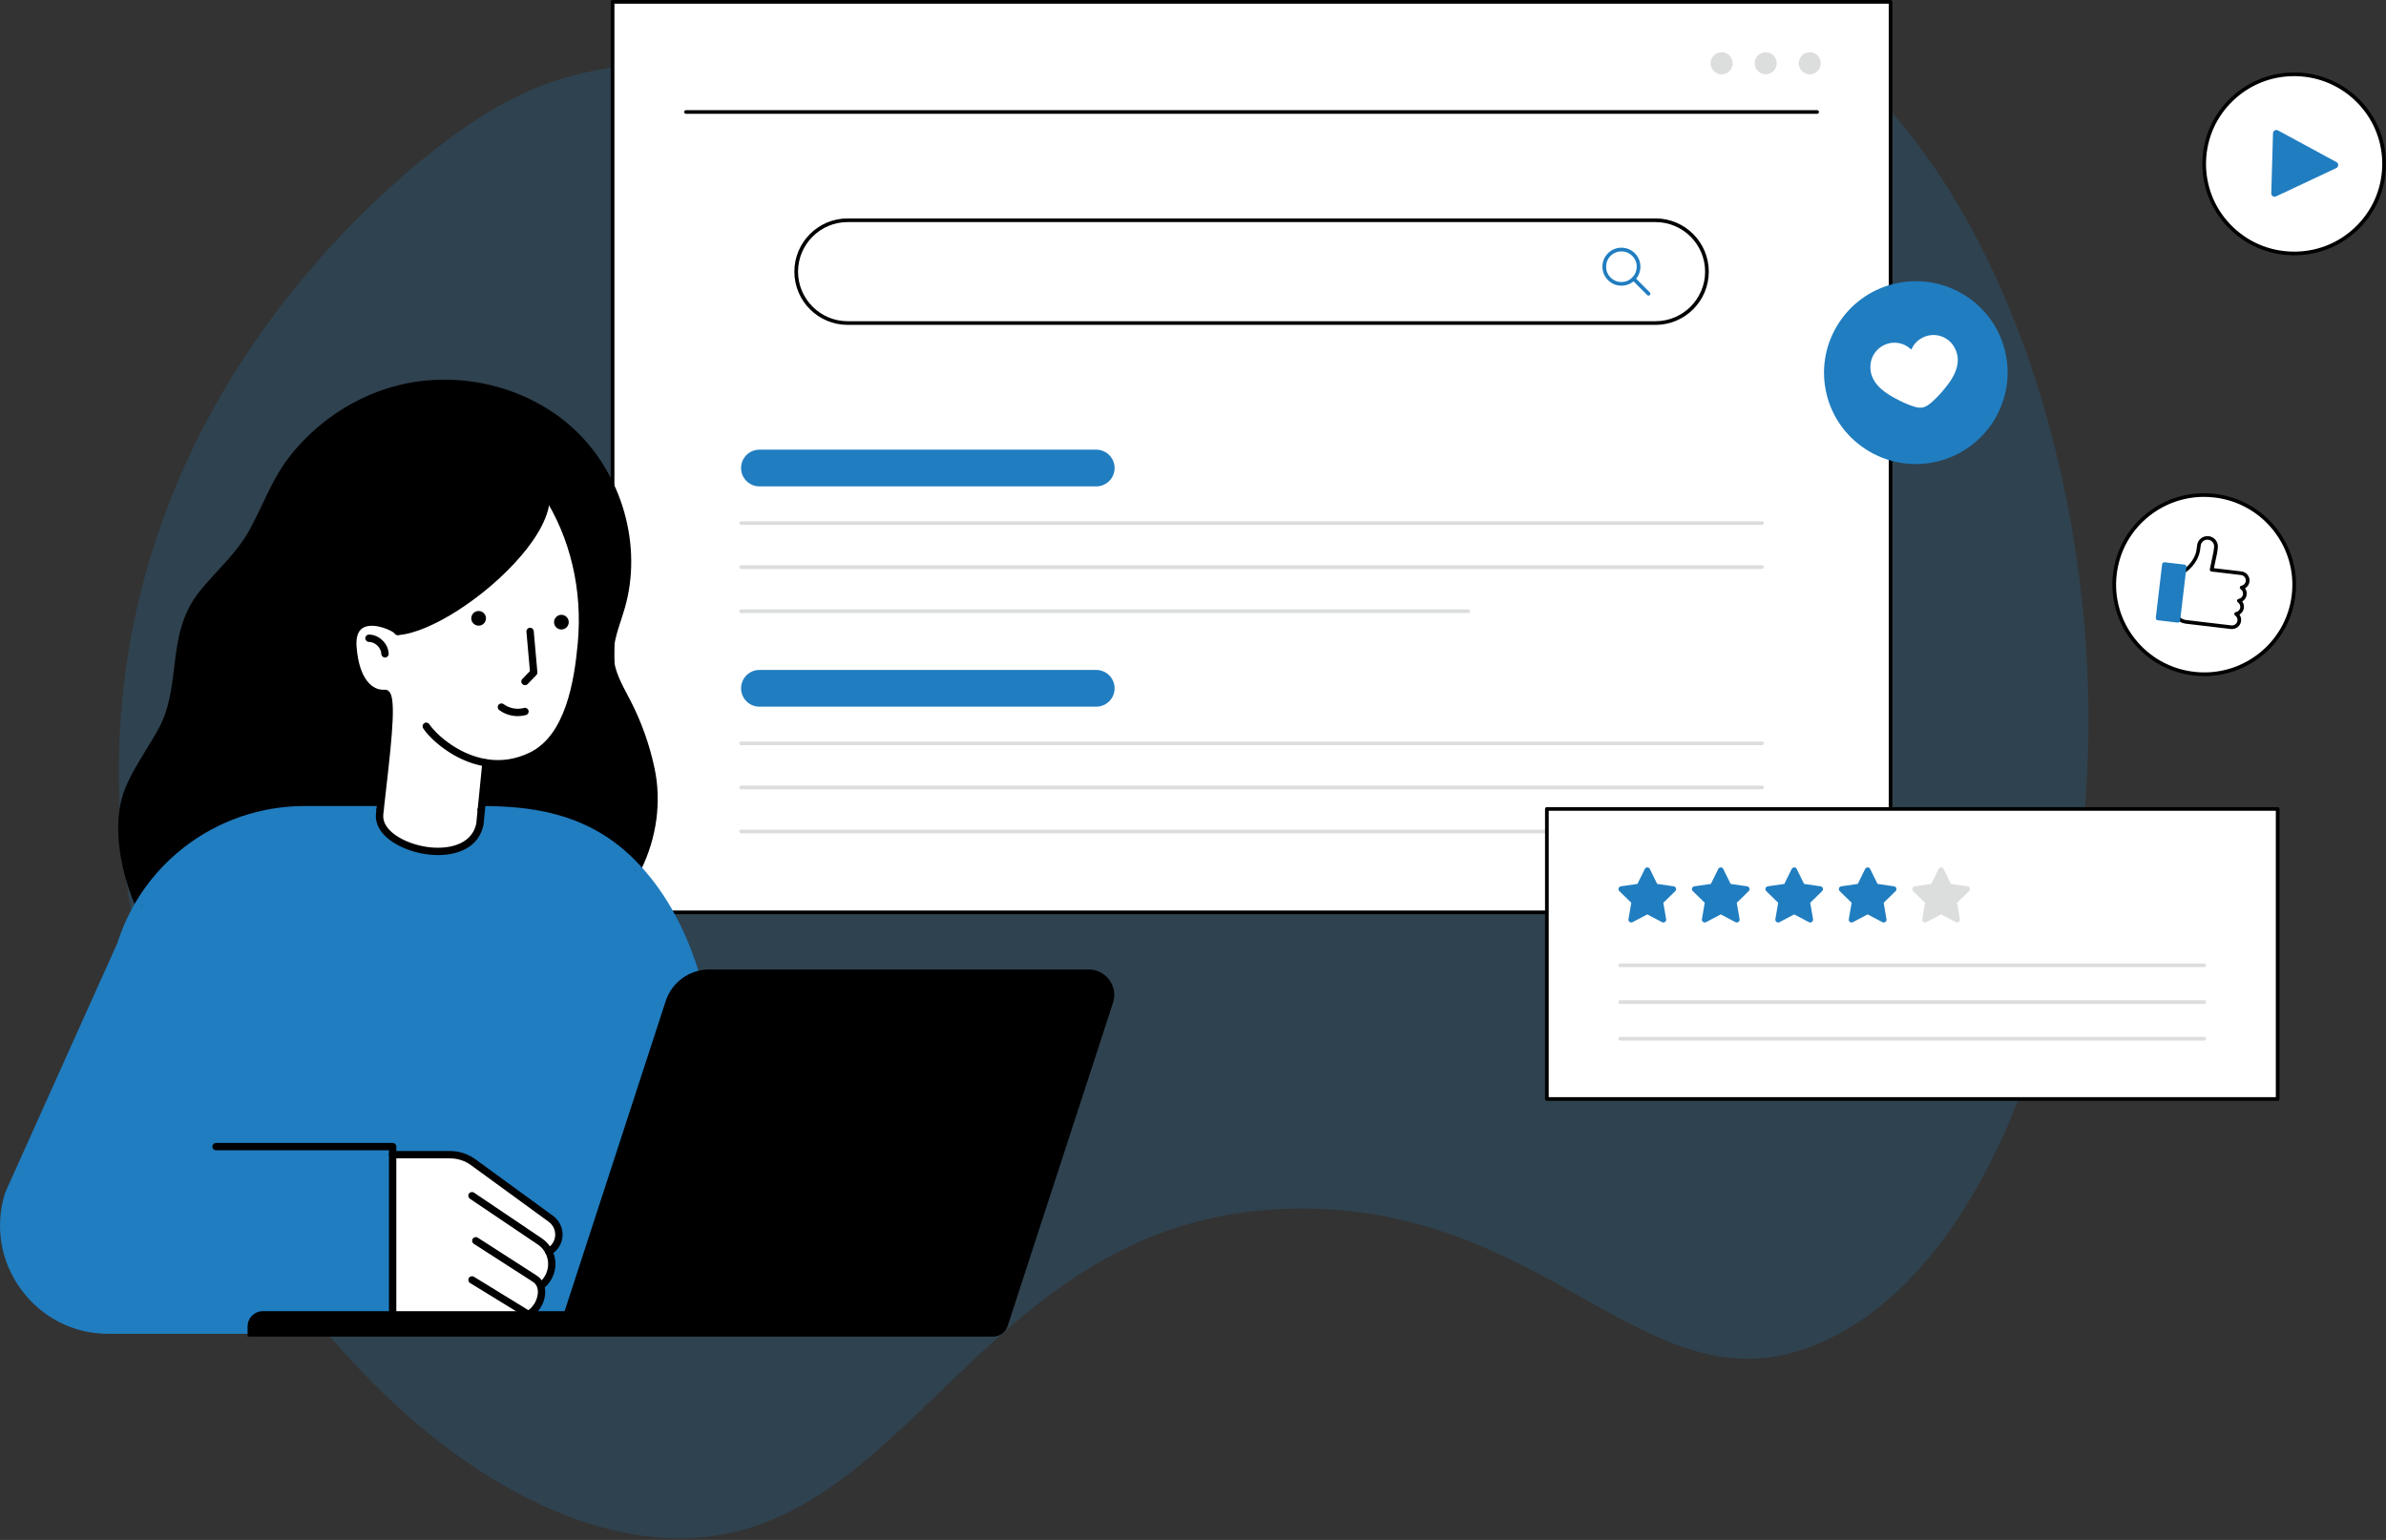 <svg width="996" height="643" viewBox="0 0 996 643" fill="none" xmlns="http://www.w3.org/2000/svg">
<rect x="0" y="0" width="996" height="643" fill="#333333" stroke="none"/>
<g clip-path="url(#clip0_1_323)">
<path opacity="0.2" d="M195.055 52.52C179.526 63.066 44.287 158.555 49.745 332.838C54.604 488.143 168.734 627.03 267.641 641.164C379.302 657.122 403.339 504.316 543.698 504.622C651.757 504.868 690.909 595.573 764.752 558.43C834.456 523.371 865.146 409.609 870.741 331.55C878.299 226.097 846.091 101.452 778.61 35.105C722.748 -19.806 687.138 8.891 418.914 20.297C270.722 26.597 243.711 19.453 195.055 52.504V52.52Z" fill="#207DC0"/>
<path d="M789.188 0.766H255.715V380.943H789.188V0.766Z" fill="white"/>
<path d="M789.188 381.709H255.715C255.285 381.709 254.948 381.372 254.948 380.943V0.766C254.948 0.337 255.285 0 255.715 0H789.188C789.617 0 789.954 0.337 789.954 0.766V380.943C789.954 381.372 789.617 381.709 789.188 381.709ZM256.481 380.176H788.421V1.533H256.481V380.176Z" fill="black"/>
<path d="M758.528 47.522H286.374C285.945 47.522 285.607 47.185 285.607 46.755C285.607 46.326 285.945 45.989 286.374 45.989H758.528C758.957 45.989 759.295 46.326 759.295 46.755C759.295 47.185 758.957 47.522 758.528 47.522Z" fill="black"/>
<path d="M755.462 31.027C758.002 31.027 760.061 28.968 760.061 26.428C760.061 23.889 758.002 21.829 755.462 21.829C752.922 21.829 750.863 23.889 750.863 26.428C750.863 28.968 752.922 31.027 755.462 31.027Z" fill="#DCDDDD"/>
<path d="M737.067 31.027C739.607 31.027 741.666 28.968 741.666 26.428C741.666 23.889 739.607 21.829 737.067 21.829C734.527 21.829 732.468 23.889 732.468 26.428C732.468 28.968 734.527 31.027 737.067 31.027Z" fill="#DCDDDD"/>
<path d="M718.671 31.027C721.211 31.027 723.27 28.968 723.27 26.428C723.27 23.889 721.211 21.829 718.671 21.829C716.131 21.829 714.072 23.889 714.072 26.428C714.072 28.968 716.131 31.027 718.671 31.027Z" fill="#DCDDDD"/>
<path d="M691.078 135.652H353.825C341.561 135.652 331.597 125.688 331.597 113.424C331.597 101.161 341.561 91.196 353.825 91.196H691.078C703.341 91.196 713.306 101.161 713.306 113.424C713.306 125.688 703.341 135.652 691.078 135.652ZM353.825 92.729C342.419 92.729 333.13 102.019 333.13 113.424C333.13 124.83 342.419 134.119 353.825 134.119H691.078C702.483 134.119 711.773 124.83 711.773 113.424C711.773 102.019 702.483 92.729 691.078 92.729H353.825Z" fill="black"/>
<path d="M676.836 119.28C674.798 119.28 672.774 118.514 671.226 116.965C668.129 113.869 668.129 108.841 671.226 105.744C674.322 102.648 679.351 102.648 682.447 105.744C685.544 108.841 685.544 113.869 682.447 116.965C680.899 118.514 678.875 119.28 676.836 119.28ZM676.836 104.962C675.196 104.962 673.556 105.591 672.314 106.833C669.815 109.331 669.815 113.394 672.314 115.877C674.813 118.376 678.875 118.376 681.359 115.877C683.857 113.378 683.857 109.316 681.359 106.833C680.117 105.591 678.477 104.962 676.836 104.962Z" fill="#207DC0"/>
<path d="M688.15 123.419C687.95 123.419 687.751 123.343 687.613 123.189L681.374 116.95C681.067 116.644 681.067 116.168 681.374 115.862C681.681 115.555 682.156 115.555 682.462 115.862L688.702 122.101C689.008 122.407 689.008 122.883 688.702 123.189C688.548 123.343 688.349 123.419 688.165 123.419H688.15Z" fill="#207DC0"/>
<path d="M457.607 203.088H317.018C312.787 203.088 309.354 199.654 309.354 195.423C309.354 191.192 312.787 187.758 317.018 187.758H457.607C461.838 187.758 465.272 191.192 465.272 195.423C465.272 199.654 461.838 203.088 457.607 203.088Z" fill="#207DC0"/>
<path d="M735.534 219.184H309.369C308.939 219.184 308.602 218.847 308.602 218.417C308.602 217.988 308.939 217.651 309.369 217.651H735.534C735.963 217.651 736.3 217.988 736.3 218.417C736.3 218.847 735.963 219.184 735.534 219.184Z" fill="#DCDDDD"/>
<path d="M735.534 237.579H309.369C308.939 237.579 308.602 237.242 308.602 236.813C308.602 236.384 308.939 236.046 309.369 236.046H735.534C735.963 236.046 736.3 236.384 736.3 236.813C736.3 237.242 735.963 237.579 735.534 237.579Z" fill="#DCDDDD"/>
<path d="M612.881 255.975H309.353C308.924 255.975 308.587 255.638 308.587 255.209C308.587 254.779 308.924 254.442 309.353 254.442H612.881C613.31 254.442 613.648 254.779 613.648 255.209C613.648 255.638 613.31 255.975 612.881 255.975Z" fill="#DCDDDD"/>
<path d="M457.607 295.066H317.018C312.787 295.066 309.354 291.632 309.354 287.401C309.354 283.17 312.787 279.736 317.018 279.736H457.607C461.838 279.736 465.272 283.17 465.272 287.401C465.272 291.632 461.838 295.066 457.607 295.066Z" fill="#207DC0"/>
<path d="M735.534 311.162H309.369C308.939 311.162 308.602 310.825 308.602 310.395C308.602 309.966 308.939 309.629 309.369 309.629H735.534C735.963 309.629 736.3 309.966 736.3 310.395C736.3 310.825 735.963 311.162 735.534 311.162Z" fill="#DCDDDD"/>
<path d="M735.534 329.557H309.369C308.939 329.557 308.602 329.22 308.602 328.791C308.602 328.362 308.939 328.025 309.369 328.025H735.534C735.963 328.025 736.3 328.362 736.3 328.791C736.3 329.22 735.963 329.557 735.534 329.557Z" fill="#DCDDDD"/>
<path d="M689.545 347.953H309.369C308.939 347.953 308.602 347.616 308.602 347.187C308.602 346.757 308.939 346.42 309.369 346.42H689.545C689.974 346.42 690.311 346.757 690.311 347.187C690.311 347.616 689.974 347.953 689.545 347.953Z" fill="#DCDDDD"/>
<path d="M957.389 248.524C959.81 228.009 945.073 209.407 924.474 206.976C903.874 204.545 885.212 219.206 882.791 239.721C880.37 260.237 895.107 278.839 915.707 281.269C936.306 283.7 954.968 269.04 957.389 248.524Z" fill="white"/>
<path d="M920.179 282.296C918.677 282.296 917.159 282.204 915.642 282.035C905.478 280.84 896.388 275.766 890.041 267.748C883.695 259.731 880.859 249.751 882.054 239.634C883.25 229.516 888.324 220.456 896.372 214.14C904.405 207.824 914.431 205.019 924.594 206.215C945.581 208.698 960.65 227.707 958.181 248.617C955.897 268.009 939.311 282.296 920.179 282.296ZM920.011 207.472C911.794 207.472 903.868 210.201 897.323 215.336C889.612 221.391 884.737 230.083 883.587 239.802C882.438 249.521 885.166 259.102 891.252 266.798C897.338 274.493 906.076 279.353 915.826 280.502C935.969 282.894 954.288 268.484 956.664 248.433C959.025 228.366 944.569 210.109 924.426 207.732C922.954 207.564 921.482 207.472 920.026 207.472H920.011Z" fill="black"/>
<path d="M938.253 242.746C938.1 244.11 937.042 245.137 935.754 245.367C936.659 245.98 937.211 247.068 937.073 248.234C936.92 249.598 935.877 250.625 934.589 250.855C935.494 251.468 936.046 252.556 935.908 253.722C935.754 255.086 934.712 256.113 933.424 256.343C934.329 256.956 934.881 258.045 934.743 259.21C934.543 260.881 933.026 262.076 931.339 261.877L912.407 259.639C909.602 259.302 907.594 256.772 907.916 253.997C907.916 253.997 908.422 239.802 909.617 239.45C911.426 238.913 913.036 237.763 914.553 235.985C917.313 232.751 917.604 230.175 917.849 228.106L917.895 227.738C918.125 225.791 919.903 224.396 921.866 224.626C923.828 224.856 925.238 226.634 925.008 228.581L924.962 228.918C924.855 229.915 924.702 231.156 924.334 232.582C924.088 233.548 923.736 235.617 923.215 237.901L935.54 239.358C937.211 239.557 938.422 241.075 938.238 242.746H938.253Z" fill="white"/>
<path d="M931.723 262.674C931.569 262.674 931.416 262.674 931.263 262.643L912.331 260.405C910.767 260.221 909.372 259.44 908.406 258.213C907.425 256.987 906.996 255.454 907.18 253.906C907.701 239.22 908.866 238.882 909.418 238.714C911.073 238.223 912.576 237.165 914.001 235.495C916.607 232.429 916.883 230.099 917.113 228.029L917.159 227.661C917.435 225.3 919.597 223.599 921.988 223.875C923.138 224.013 924.165 224.58 924.886 225.484C925.606 226.389 925.928 227.523 925.79 228.673L925.759 229.01C925.652 230.068 925.499 231.325 925.115 232.781C924.993 233.241 924.855 233.977 924.671 234.851C924.533 235.556 924.364 236.384 924.18 237.242L935.662 238.591C937.762 238.836 939.265 240.737 939.019 242.822C938.882 244.033 938.176 245.06 937.149 245.643C937.701 246.409 937.962 247.344 937.839 248.31C937.701 249.521 936.996 250.548 935.984 251.131C936.536 251.897 936.797 252.832 936.674 253.798C936.536 255.009 935.831 256.036 934.819 256.619C935.371 257.385 935.632 258.32 935.509 259.286C935.386 260.298 934.881 261.202 934.083 261.831C933.409 262.367 932.581 262.643 931.723 262.643V262.674ZM910.046 240.124C909.479 241.305 908.912 248.004 908.697 254.028C908.559 255.239 908.881 256.358 909.602 257.263C910.322 258.167 911.349 258.75 912.514 258.888L931.447 261.126C932.06 261.202 932.658 261.034 933.148 260.651C933.623 260.267 933.93 259.731 934.007 259.133C934.099 258.29 933.731 257.477 933.01 256.987C932.75 256.818 932.627 256.496 932.688 256.19C932.75 255.883 932.995 255.653 933.302 255.592C934.298 255.408 935.049 254.626 935.156 253.63C935.248 252.786 934.88 251.974 934.16 251.483C933.899 251.315 933.777 250.993 933.838 250.686C933.899 250.38 934.145 250.15 934.451 250.088C935.448 249.904 936.199 249.123 936.306 248.126C936.398 247.283 936.03 246.471 935.31 245.98C935.049 245.811 934.926 245.49 934.988 245.183C935.049 244.876 935.294 244.646 935.601 244.585C936.613 244.401 937.364 243.619 937.471 242.623C937.624 241.366 936.705 240.231 935.448 240.093L923.123 238.637C922.908 238.606 922.709 238.499 922.586 238.315C922.463 238.131 922.417 237.917 922.463 237.702C922.724 236.552 922.939 235.449 923.123 234.513C923.307 233.594 923.46 232.843 923.582 232.352C923.935 231.003 924.088 229.807 924.196 228.795L924.242 228.458C924.334 227.722 924.119 226.987 923.659 226.404C923.199 225.822 922.525 225.438 921.774 225.362C920.225 225.162 918.83 226.281 918.646 227.799L918.6 228.167C918.37 230.221 918.048 233.042 915.136 236.46C913.557 238.3 911.886 239.496 910.016 240.093L910.046 240.124Z" fill="black"/>
<path d="M911.88 235.747L903.582 234.768C903.07 234.707 902.605 235.074 902.544 235.587L899.905 257.951C899.845 258.464 900.211 258.929 900.724 258.989L909.021 259.968C909.534 260.029 909.999 259.662 910.06 259.149L912.699 236.785C912.759 236.272 912.392 235.807 911.88 235.747Z" fill="#207DC0"/>
<path d="M806.959 192.284C827.313 188.287 840.586 168.614 836.605 148.343C832.625 128.073 812.898 114.88 792.544 118.877C772.19 122.874 758.917 142.547 762.898 162.818C766.878 183.088 786.605 196.281 806.959 192.284Z" fill="#207DC0"/>
<path d="M799.673 193.767C781.752 193.767 765.702 181.135 762.13 162.97C760.168 152.96 762.238 142.796 767.94 134.319C773.658 125.841 782.335 120.093 792.376 118.131C813.132 114.053 833.275 127.543 837.338 148.207C841.4 168.856 827.818 188.984 807.092 193.047C804.593 193.537 802.11 193.767 799.673 193.767ZM799.826 118.943C797.481 118.943 795.089 119.173 792.698 119.633C783.055 121.518 774.731 127.052 769.243 135.177C763.755 143.302 761.778 153.067 763.663 162.679C767.557 182.5 786.934 195.453 806.832 191.544C826.745 187.635 839.76 168.32 835.881 148.499C832.448 131.053 817.057 118.943 799.857 118.943H799.826Z" fill="#207DC0"/>
<path d="M815.693 144.758C812.841 140.006 806.679 138.458 801.911 141.324C800.041 142.459 798.661 144.099 797.849 145.969C796.393 144.544 794.507 143.547 792.345 143.21C786.873 142.367 781.737 146.123 780.894 151.611C779.683 159.459 786.873 163.813 789.234 165.239C791.579 166.664 794.614 168.151 796.96 169.056C798.753 169.746 800.777 170.481 802.586 170.129C804.395 169.776 805.989 168.32 807.399 167.002C809.223 165.285 811.477 162.755 813.117 160.548C814.757 158.325 819.77 151.58 815.693 144.774V144.758Z" fill="white"/>
<path d="M995.268 69.504C995.855 48.855 979.523 31.636 958.789 31.046C938.055 30.456 920.77 46.718 920.183 67.367C919.595 88.017 935.927 105.235 956.661 105.825C977.395 106.415 994.68 90.154 995.268 69.504Z" fill="white"/>
<path d="M957.707 106.603C957.339 106.603 956.955 106.603 956.588 106.587C946.363 106.296 936.858 102.05 929.822 94.645C922.786 87.226 919.076 77.537 919.367 67.343C919.658 57.149 923.92 47.691 931.355 40.685C938.805 33.679 948.539 30 958.764 30.276C968.989 30.567 978.509 34.814 985.53 42.218C992.566 49.638 996.276 59.326 995.985 69.52C995.694 79.714 991.432 89.173 983.997 96.178C976.823 102.923 967.533 106.603 957.707 106.603ZM957.63 31.794C948.202 31.794 939.28 35.32 932.397 41.804C925.254 48.518 921.161 57.609 920.885 67.389C920.609 77.17 924.165 86.475 930.926 93.588C937.671 100.701 946.807 104.778 956.618 105.054C966.445 105.346 975.796 101.789 982.924 95.059C990.068 88.345 994.145 79.254 994.421 69.474C994.697 59.694 991.141 50.389 984.396 43.276C977.651 36.163 968.514 32.085 958.688 31.809C958.335 31.809 957.967 31.794 957.615 31.794H957.63Z" fill="black"/>
<path d="M975.32 67.68L950.9 54.451C949.98 53.961 948.861 54.604 948.831 55.647L948.11 80.695C948.079 81.738 949.168 82.443 950.103 81.999L975.244 70.179C976.286 69.689 976.332 68.232 975.32 67.68Z" fill="#207DC0"/>
<path d="M950.778 337.774H645.717V458.879H950.778V337.774Z" fill="white"/>
<path d="M950.778 459.645H645.717C645.288 459.645 644.951 459.308 644.951 458.879V337.774C644.951 337.345 645.288 337.008 645.717 337.008H950.778C951.207 337.008 951.544 337.345 951.544 337.774V458.879C951.544 459.308 951.207 459.645 950.778 459.645ZM646.484 458.112H950.011V338.541H646.484V458.112Z" fill="black"/>
<path d="M688.686 362.838L691.768 369.077L698.651 370.074C699.616 370.212 700 371.407 699.31 372.082L694.328 376.942L695.508 383.794C695.677 384.76 694.665 385.495 693.791 385.036L687.644 381.801L681.497 385.036C680.638 385.495 679.611 384.76 679.78 383.794L680.96 376.942L675.978 372.082C675.273 371.392 675.671 370.212 676.637 370.074L683.52 369.077L686.601 362.838C687.031 361.964 688.288 361.964 688.717 362.838H688.686Z" fill="#207DC0"/>
<path d="M719.345 362.838L722.427 369.077L729.31 370.074C730.275 370.212 730.659 371.407 729.969 372.082L724.987 376.942L726.167 383.794C726.336 384.76 725.324 385.495 724.45 385.036L718.303 381.801L712.156 385.036C711.297 385.495 710.27 384.76 710.439 383.794L711.619 376.942L706.637 372.082C705.932 371.392 706.331 370.212 707.296 370.074L714.179 369.077L717.261 362.838C717.69 361.964 718.947 361.964 719.376 362.838H719.345Z" fill="#207DC0"/>
<path d="M750.005 362.838L753.086 369.077L759.969 370.074C760.935 370.212 761.318 371.407 760.629 372.082L755.646 376.942L756.827 383.794C756.995 384.76 755.984 385.495 755.11 385.036L748.963 381.801L742.815 385.036C741.957 385.495 740.93 384.76 741.099 383.794L742.279 376.942L737.297 372.082C736.592 371.392 736.99 370.212 737.956 370.074L744.839 369.077L747.92 362.838C748.349 361.964 749.606 361.964 750.036 362.838H750.005Z" fill="#207DC0"/>
<path d="M780.664 362.838L783.746 369.077L790.629 370.074C791.594 370.212 791.978 371.407 791.288 372.082L786.306 376.942L787.486 383.794C787.655 384.76 786.643 385.495 785.769 385.036L779.622 381.801L773.475 385.036C772.616 385.495 771.589 384.76 771.758 383.794L772.938 376.942L767.956 372.082C767.251 371.392 767.649 370.212 768.615 370.074L775.498 369.077L778.579 362.838C779.009 361.964 780.266 361.964 780.695 362.838H780.664Z" fill="#207DC0"/>
<path d="M811.324 362.838L814.405 369.077L821.288 370.074C822.254 370.212 822.637 371.407 821.947 372.082L816.965 376.942L818.146 383.794C818.314 384.76 817.302 385.495 816.429 385.036L810.281 381.801L804.134 385.036C803.276 385.495 802.249 384.76 802.417 383.794L803.598 376.942L798.616 372.082C797.91 371.392 798.309 370.212 799.275 370.074L806.158 369.077L809.239 362.838C809.668 361.964 810.925 361.964 811.355 362.838H811.324Z" fill="#DCDDDD"/>
<path d="M920.103 403.83H676.361C675.932 403.83 675.595 403.493 675.595 403.063C675.595 402.634 675.932 402.297 676.361 402.297H920.103C920.532 402.297 920.87 402.634 920.87 403.063C920.87 403.493 920.532 403.83 920.103 403.83Z" fill="#DCDDDD"/>
<path d="M920.103 419.159H676.361C675.932 419.159 675.595 418.822 675.595 418.393C675.595 417.964 675.932 417.626 676.361 417.626H920.103C920.532 417.626 920.87 417.964 920.87 418.393C920.87 418.822 920.532 419.159 920.103 419.159Z" fill="#DCDDDD"/>
<path d="M920.103 434.489H676.361C675.932 434.489 675.595 434.152 675.595 433.723C675.595 433.293 675.932 432.956 676.361 432.956H920.103C920.532 432.956 920.87 433.293 920.87 433.723C920.87 434.152 920.532 434.489 920.103 434.489Z" fill="#DCDDDD"/>
<path d="M220.931 548.68C224.81 546.304 227.048 540.8 225.638 536.922L225.944 536.799C230.451 533.289 231.478 527.264 229.102 522.604C234.299 519.722 234.774 512.425 229.961 508.915L197.569 485.307C194.748 483.237 191.345 482.134 187.85 482.134H163.905V555.41H45.345C15.774 555.41 -5.289 526.682 3.603 498.491L50.435 394.279C52.32 388.347 54.834 382.736 57.9 377.539C63.097 368.74 69.873 361.121 77.783 354.989C91.549 344.274 108.749 338.081 127.053 338.081H158.678C158.601 338.755 158.54 339.399 158.478 340.012C157.022 354.698 196.174 364.034 200.328 344.167C200.543 341.99 200.742 339.966 200.926 338.081C224.105 338.111 244.8 341.974 262.26 358.546C263.609 359.834 264.928 361.167 266.154 362.532C277.866 375.179 285.699 391.137 290.666 407.678C297.503 430.534 299.297 454.832 302.577 478.332C306.18 504.009 309.568 529.702 312.956 555.41H216.915C220.426 555.41 221.974 551.516 220.257 549.063C220.487 548.956 220.717 548.818 220.931 548.68Z" fill="#207DC0"/>
<path d="M271.688 321.126C274.677 335.245 272.393 349.823 266.154 362.532C264.928 361.167 263.609 359.834 262.26 358.546C244.8 341.975 224.105 338.111 200.926 338.081C202.214 325.051 202.827 318.903 202.858 318.535C208.652 319.455 215.106 318.888 221.836 315.607C237.61 307.927 241.289 284.197 242.715 268.729C244.738 246.915 239.91 224.427 227.937 205.97C230.037 226.987 186.118 262.429 166.051 263.64C163.997 261.034 146.015 253.752 147.334 270.247C148.637 286.742 156.133 289.884 160.67 289.532C165.024 289.194 160.349 322.399 158.678 338.081H127.052C108.749 338.081 91.549 344.274 77.783 354.989C69.873 361.121 63.097 368.74 57.9 377.539C51.6 363.129 48.105 343.508 53.623 329.91C57.272 320.912 63.235 313.063 67.803 304.509C77.461 286.404 70.731 265.203 84.344 248.111C91.12 239.588 99.49 232.536 104.947 222.97C110.972 212.393 114.589 201.049 122.239 191.36C132.954 177.778 147.962 167.538 164.672 162.878C190.165 155.78 219.199 162.265 238.607 180.369C258.014 198.458 266.706 227.768 259.332 253.384C257.263 260.589 253.998 267.748 254.687 275.214C255.285 281.806 258.903 287.661 261.923 293.548C266.369 302.255 269.665 311.545 271.688 321.126Z" fill="black"/>
<path d="M202.858 318.535C202.827 318.903 202.214 325.051 200.926 338.081C200.742 339.966 200.543 341.99 200.328 344.167C196.174 364.034 157.022 354.698 158.478 340.012C158.54 339.399 158.601 338.755 158.678 338.081C160.349 322.399 165.024 289.194 160.67 289.532C156.133 289.884 148.637 286.742 147.334 270.247C146.015 253.752 163.997 261.034 166.051 263.64C186.118 262.429 230.037 226.987 227.937 205.97C239.91 224.427 244.738 246.915 242.715 268.729C241.289 284.197 237.61 307.927 221.836 315.607C215.106 318.888 208.652 319.455 202.858 318.535Z" fill="white"/>
<path d="M225.638 536.922C227.048 540.8 224.81 546.304 220.932 548.68C220.717 548.818 220.487 548.956 220.257 549.063C221.974 551.516 220.426 555.41 216.915 555.41H163.905V482.134H187.85C191.345 482.134 194.749 483.237 197.569 485.307L229.961 508.915C234.774 512.425 234.299 519.722 229.102 522.604C231.479 527.264 230.451 533.289 225.944 536.799L225.638 536.922Z" fill="white"/>
<path d="M57.9 379.072C57.303 379.072 56.751 378.735 56.49 378.153C50.726 364.969 46.142 344.259 52.198 329.328C54.512 323.61 57.778 318.305 60.936 313.17C62.806 310.119 64.753 306.962 66.454 303.773C70.624 295.955 71.666 287.278 72.678 278.893C73.981 268.101 75.33 256.956 83.148 247.145C85.632 244.033 88.345 241.075 90.966 238.223C95.519 233.272 100.226 228.167 103.629 222.188C105.806 218.371 107.691 214.386 109.531 210.523C112.75 203.716 116.092 196.68 121.059 190.395C132.111 176.383 147.472 166.082 164.288 161.391C190.609 154.063 220.211 161.069 239.68 179.235C259.777 197.968 268.285 227.937 260.835 253.798C260.359 255.469 259.808 257.14 259.271 258.811C257.462 264.376 255.745 269.618 256.251 275.06C256.726 280.334 259.363 285.316 261.908 290.114C262.383 291.019 262.873 291.923 263.333 292.828C267.856 301.688 271.182 311.085 273.236 320.789C276.18 334.693 274.171 349.762 267.58 363.191C267.212 363.957 266.292 364.264 265.526 363.896C264.759 363.528 264.452 362.608 264.82 361.842C271.106 349.026 273.037 334.678 270.232 321.433C268.239 312.005 265.004 302.853 260.605 294.238C260.145 293.349 259.67 292.46 259.194 291.555C256.512 286.481 253.737 281.238 253.2 275.336C252.633 269.281 254.534 263.471 256.358 257.861C256.895 256.22 257.431 254.58 257.891 252.955C265.02 228.167 256.864 199.454 237.595 181.488C218.877 164.028 190.425 157.298 165.116 164.35C148.928 168.872 134.135 178.79 123.481 192.311C118.728 198.32 115.617 204.897 112.321 211.856C110.466 215.765 108.55 219.828 106.311 223.737C102.74 230.007 97.911 235.249 93.251 240.323C90.66 243.144 87.993 246.041 85.586 249.077C78.304 258.213 77.078 268.453 75.775 279.291C74.732 287.968 73.644 296.921 69.198 305.245C67.451 308.51 65.489 311.714 63.588 314.795C60.506 319.823 57.303 325.005 55.08 330.493C49.377 344.535 53.807 364.295 59.341 376.926C59.679 377.708 59.341 378.612 58.544 378.95C58.345 379.042 58.13 379.072 57.931 379.072H57.9Z" fill="black"/>
<path d="M312.956 556.943H216.915C216.072 556.943 215.382 556.253 215.382 555.41C215.382 554.567 216.072 553.877 216.915 553.877H311.208C307.958 529.257 304.616 503.856 301.06 478.547C300.294 473.059 299.604 467.448 298.929 462.006C296.706 444.07 294.407 425.537 289.21 408.122C283.768 390.018 275.643 375.025 265.035 363.574C263.901 362.302 262.659 361.029 261.203 359.65C242.639 342.036 220.319 339.629 200.927 339.614C200.083 339.614 199.394 338.924 199.394 338.081C199.394 337.238 200.083 336.548 200.927 336.548C220.916 336.578 243.972 339.077 263.318 357.427C264.821 358.868 266.124 360.202 267.304 361.505C278.203 373.278 286.573 388.669 292.138 407.233C297.427 424.893 299.742 443.564 301.964 461.623C302.639 467.049 303.329 472.66 304.095 478.117C307.728 504.04 311.162 530.054 314.473 555.21C314.535 555.655 314.397 556.084 314.106 556.421C313.814 556.759 313.4 556.943 312.956 556.943Z" fill="#207DC0"/>
<path d="M199.915 556.943H45.345C30.752 556.943 17.445 550.198 8.815 538.424C0.184 526.667 -2.238 511.935 2.146 498.031C2.162 497.969 2.192 497.923 2.208 497.862L49.009 393.728C50.91 387.764 53.455 382.062 56.582 376.758C61.84 367.851 68.662 360.125 76.848 353.778C91.12 342.664 108.948 336.548 127.053 336.548H158.678C159.521 336.548 160.211 337.238 160.211 338.081C160.211 338.924 159.521 339.614 158.678 339.614H127.053C109.623 339.614 92.469 345.5 78.718 356.2C70.839 362.317 64.278 369.752 59.219 378.321C56.199 383.457 53.731 388.975 51.891 394.739C51.876 394.801 51.845 394.847 51.83 394.908L5.028 499.027C0.981 511.965 3.25 525.655 11.268 536.6C19.316 547.576 31.733 553.861 45.33 553.861H199.899C200.742 553.861 201.432 554.551 201.432 555.394C201.432 556.237 200.742 556.927 199.899 556.927L199.915 556.943Z" fill="#207DC0"/>
<path d="M163.905 556.943C163.062 556.943 162.372 556.253 162.372 555.41V480.294H90.185C89.342 480.294 88.652 479.604 88.652 478.761C88.652 477.918 89.342 477.228 90.185 477.228H163.905C164.748 477.228 165.438 477.918 165.438 478.761V555.41C165.438 556.253 164.748 556.943 163.905 556.943Z" fill="black"/>
<path d="M166.051 265.173C165.254 265.173 164.564 264.544 164.518 263.732C164.472 262.889 165.116 262.168 165.959 262.107C178.3 261.356 201.325 246.379 215.229 230.053C223.062 220.855 227.033 212.362 226.404 206.123C226.328 205.28 226.941 204.529 227.784 204.452C228.642 204.36 229.378 204.989 229.455 205.832C230.359 214.891 223.492 225.101 217.559 232.045C202.95 249.199 179.388 264.376 166.128 265.173C166.097 265.173 166.067 265.173 166.036 265.173H166.051Z" fill="black"/>
<path d="M158.678 339.614C158.678 339.614 158.57 339.614 158.509 339.614C157.666 339.522 157.053 338.771 157.145 337.927C157.405 335.429 157.758 332.501 158.126 329.328C159.444 317.953 162.173 294.56 160.364 291.08C157.451 291.157 147.349 289.961 145.801 270.37C145.203 262.889 148.376 260.037 151.151 258.949C156.854 256.711 165.499 260.467 167.247 262.689C167.768 263.349 167.661 264.314 166.986 264.836C166.327 265.357 165.362 265.249 164.84 264.575C163.905 263.379 156.731 260.037 152.27 261.785C149.649 262.812 148.499 265.617 148.851 270.109C149.94 283.875 155.597 288.367 160.548 287.983C161.269 287.922 161.928 288.198 162.449 288.735C165.086 291.479 164.135 304.11 161.161 329.665C160.793 332.823 160.456 335.751 160.195 338.234C160.119 339.016 159.444 339.598 158.678 339.598V339.614Z" fill="black"/>
<path d="M182.807 357.028C181.013 357.028 179.22 356.89 177.503 356.614C166.895 354.989 156.072 348.551 156.946 339.844L156.976 339.491C157.022 338.97 157.084 338.449 157.145 337.881C157.237 337.038 158.003 336.44 158.846 336.532C159.69 336.624 160.287 337.391 160.195 338.234C160.134 338.771 160.088 339.292 160.027 339.798L159.996 340.15C159.337 346.727 168.627 352.153 177.978 353.594C186.363 354.882 196.833 353.119 198.811 343.921L199.393 337.927C199.47 337.084 200.221 336.471 201.064 336.548C201.908 336.624 202.521 337.376 202.444 338.219L201.846 344.305C201.846 344.305 201.846 344.412 201.816 344.473C199.853 353.84 191.223 357.028 182.807 357.028Z" fill="black"/>
<path d="M200.926 339.614C200.926 339.614 200.819 339.614 200.773 339.614C199.93 339.537 199.317 338.786 199.393 337.943L200.65 325.311C201.095 320.85 201.309 318.627 201.325 318.413C201.401 317.57 202.137 316.926 202.98 317.018C203.823 317.094 204.452 317.83 204.375 318.673C204.36 318.888 204.13 321.126 203.685 325.618L202.428 338.249C202.352 339.047 201.677 339.629 200.911 339.629L200.926 339.614Z" fill="black"/>
<path d="M207.824 320.452C206.092 320.452 204.36 320.314 202.612 320.038C202.536 320.038 202.474 320.007 202.398 319.992C189.199 317.8 179.173 308.157 176.629 304.049C176.184 303.328 176.399 302.378 177.119 301.933C177.84 301.489 178.775 301.703 179.235 302.424C181.227 305.613 190.579 314.994 203.103 316.987C203.164 316.987 203.241 317.018 203.302 317.033C209.403 317.953 215.413 317.018 221.161 314.212C236 306.992 239.695 284.703 241.182 268.576C243.236 246.363 238.085 224.427 226.649 206.797C226.189 206.092 226.389 205.142 227.094 204.682C227.799 204.222 228.75 204.421 229.209 205.126C241.013 223.338 246.348 245.965 244.232 268.867C242.684 285.73 238.729 309.077 222.495 316.987C217.743 319.302 212.822 320.467 207.809 320.467L207.824 320.452Z" fill="black"/>
<path d="M216.915 556.943H199.915C199.072 556.943 198.382 556.253 198.382 555.41C198.382 554.567 199.072 553.877 199.915 553.877H216.915C218.249 553.877 218.862 553.064 219.123 552.574C219.567 551.715 219.521 550.688 219 549.937C218.77 549.6 218.464 549.339 218.08 549.124L196.236 535.726C195.515 535.282 195.285 534.331 195.73 533.611C196.174 532.89 197.109 532.66 197.83 533.105L219.583 546.457C220.349 546.856 221.039 547.454 221.53 548.205C222.679 549.845 222.802 552.129 221.836 553.984C220.87 555.824 219.031 556.927 216.915 556.927V556.943Z" fill="black"/>
<path d="M220.257 550.596C219.674 550.596 219.122 550.274 218.862 549.707C218.509 548.941 218.831 548.021 219.598 547.668C219.766 547.592 219.935 547.484 220.104 547.377L221.775 546.427C222.51 546.013 223.445 546.273 223.859 547.009C224.273 547.745 224.013 548.68 223.277 549.094L221.683 549.998C221.483 550.136 221.192 550.305 220.901 550.443C220.686 550.535 220.471 550.581 220.257 550.581V550.596Z" fill="black"/>
<path d="M220.932 550.213C220.411 550.213 219.92 549.952 219.629 549.477C219.184 548.757 219.414 547.806 220.135 547.362C223.415 545.353 225.362 540.616 224.197 537.428C223.86 536.493 223.262 535.742 222.449 535.22L197.784 519.354C197.079 518.894 196.864 517.944 197.324 517.239C197.784 516.534 198.734 516.319 199.44 516.779L224.105 532.645C225.485 533.534 226.512 534.822 227.079 536.386C228.735 540.954 226.297 547.178 221.729 549.968C221.484 550.121 221.208 550.198 220.932 550.198V550.213Z" fill="black"/>
<path d="M225.944 538.332C225.484 538.332 225.04 538.133 224.733 537.735C224.212 537.06 224.335 536.11 224.994 535.588C228.734 532.676 229.884 527.51 227.722 523.294C227.017 521.884 225.99 520.703 224.703 519.784L196.159 500.529C195.453 500.054 195.27 499.104 195.745 498.399C196.22 497.693 197.17 497.51 197.876 497.985L226.45 517.254C228.167 518.465 229.531 520.075 230.451 521.899C233.256 527.418 231.754 534.178 226.864 537.995C226.588 538.21 226.251 538.317 225.929 538.317L225.944 538.332Z" fill="black"/>
<path d="M229.102 524.137C228.566 524.137 228.044 523.846 227.753 523.355C227.339 522.619 227.615 521.684 228.351 521.27C230.344 520.167 231.601 518.159 231.754 515.89C231.892 513.636 230.88 511.49 229.056 510.156L196.665 486.549C194.089 484.663 191.054 483.667 187.85 483.667H163.905C163.062 483.667 162.372 482.977 162.372 482.134C162.372 481.291 163.062 480.601 163.905 480.601H187.85C191.713 480.601 195.377 481.797 198.473 484.065L230.865 507.673C233.548 509.635 235.019 512.762 234.82 516.074C234.621 519.385 232.751 522.328 229.853 523.938C229.623 524.06 229.363 524.122 229.118 524.122L229.102 524.137Z" fill="black"/>
<path d="M219.138 286.082C218.754 286.082 218.371 285.945 218.08 285.653C217.467 285.071 217.451 284.09 218.049 283.492L221.207 280.227L219.751 263.778C219.674 262.935 220.303 262.184 221.146 262.122C222.004 262.046 222.74 262.674 222.802 263.517L224.319 280.671C224.365 281.116 224.197 281.545 223.89 281.867L220.257 285.638C219.95 285.945 219.552 286.098 219.153 286.098L219.138 286.082Z" fill="black"/>
<path d="M216.164 299.021C213.389 299.021 210.645 298.147 208.392 296.476C207.717 295.97 207.564 295.004 208.07 294.33C208.576 293.655 209.542 293.502 210.216 294.008C212.608 295.786 215.873 296.399 218.739 295.602C219.552 295.388 220.395 295.863 220.625 296.675C220.855 297.488 220.364 298.331 219.552 298.561C218.433 298.867 217.298 299.021 216.149 299.021H216.164Z" fill="black"/>
<path d="M234.345 262.843C236.039 262.843 237.411 261.47 237.411 259.777C237.411 258.084 236.039 256.711 234.345 256.711C232.652 256.711 231.279 258.084 231.279 259.777C231.279 261.47 232.652 262.843 234.345 262.843Z" fill="black"/>
<path d="M199.792 261.248C201.485 261.248 202.858 259.876 202.858 258.182C202.858 256.489 201.485 255.117 199.792 255.117C198.099 255.117 196.726 256.489 196.726 258.182C196.726 259.876 198.099 261.248 199.792 261.248Z" fill="black"/>
<path d="M160.717 274.539C159.889 274.539 159.214 273.895 159.184 273.068C159.092 270.446 156.624 268.039 154.002 268.024C153.159 268.024 152.469 267.319 152.485 266.476C152.485 265.633 153.174 264.958 154.018 264.958C158.249 264.989 162.096 268.729 162.25 272.96C162.28 273.803 161.621 274.524 160.778 274.555C160.763 274.555 160.747 274.555 160.717 274.555V274.539Z" fill="black"/>
<path d="M454.479 404.796H296.078C287.8 404.796 280.457 410.13 277.881 418.01L235.694 547.469H109.73C106.204 547.469 103.353 550.32 103.353 553.846V558.092H414.546C417.305 558.092 419.758 556.314 420.616 553.693L464.597 418.73C466.835 411.863 461.715 404.811 454.495 404.811L454.479 404.796Z" fill="black"/>
</g>
<defs>
<clipPath id="clip0_1_323">
<rect width="996" height="642.329" fill="white"/>
</clipPath>
</defs>
</svg>
